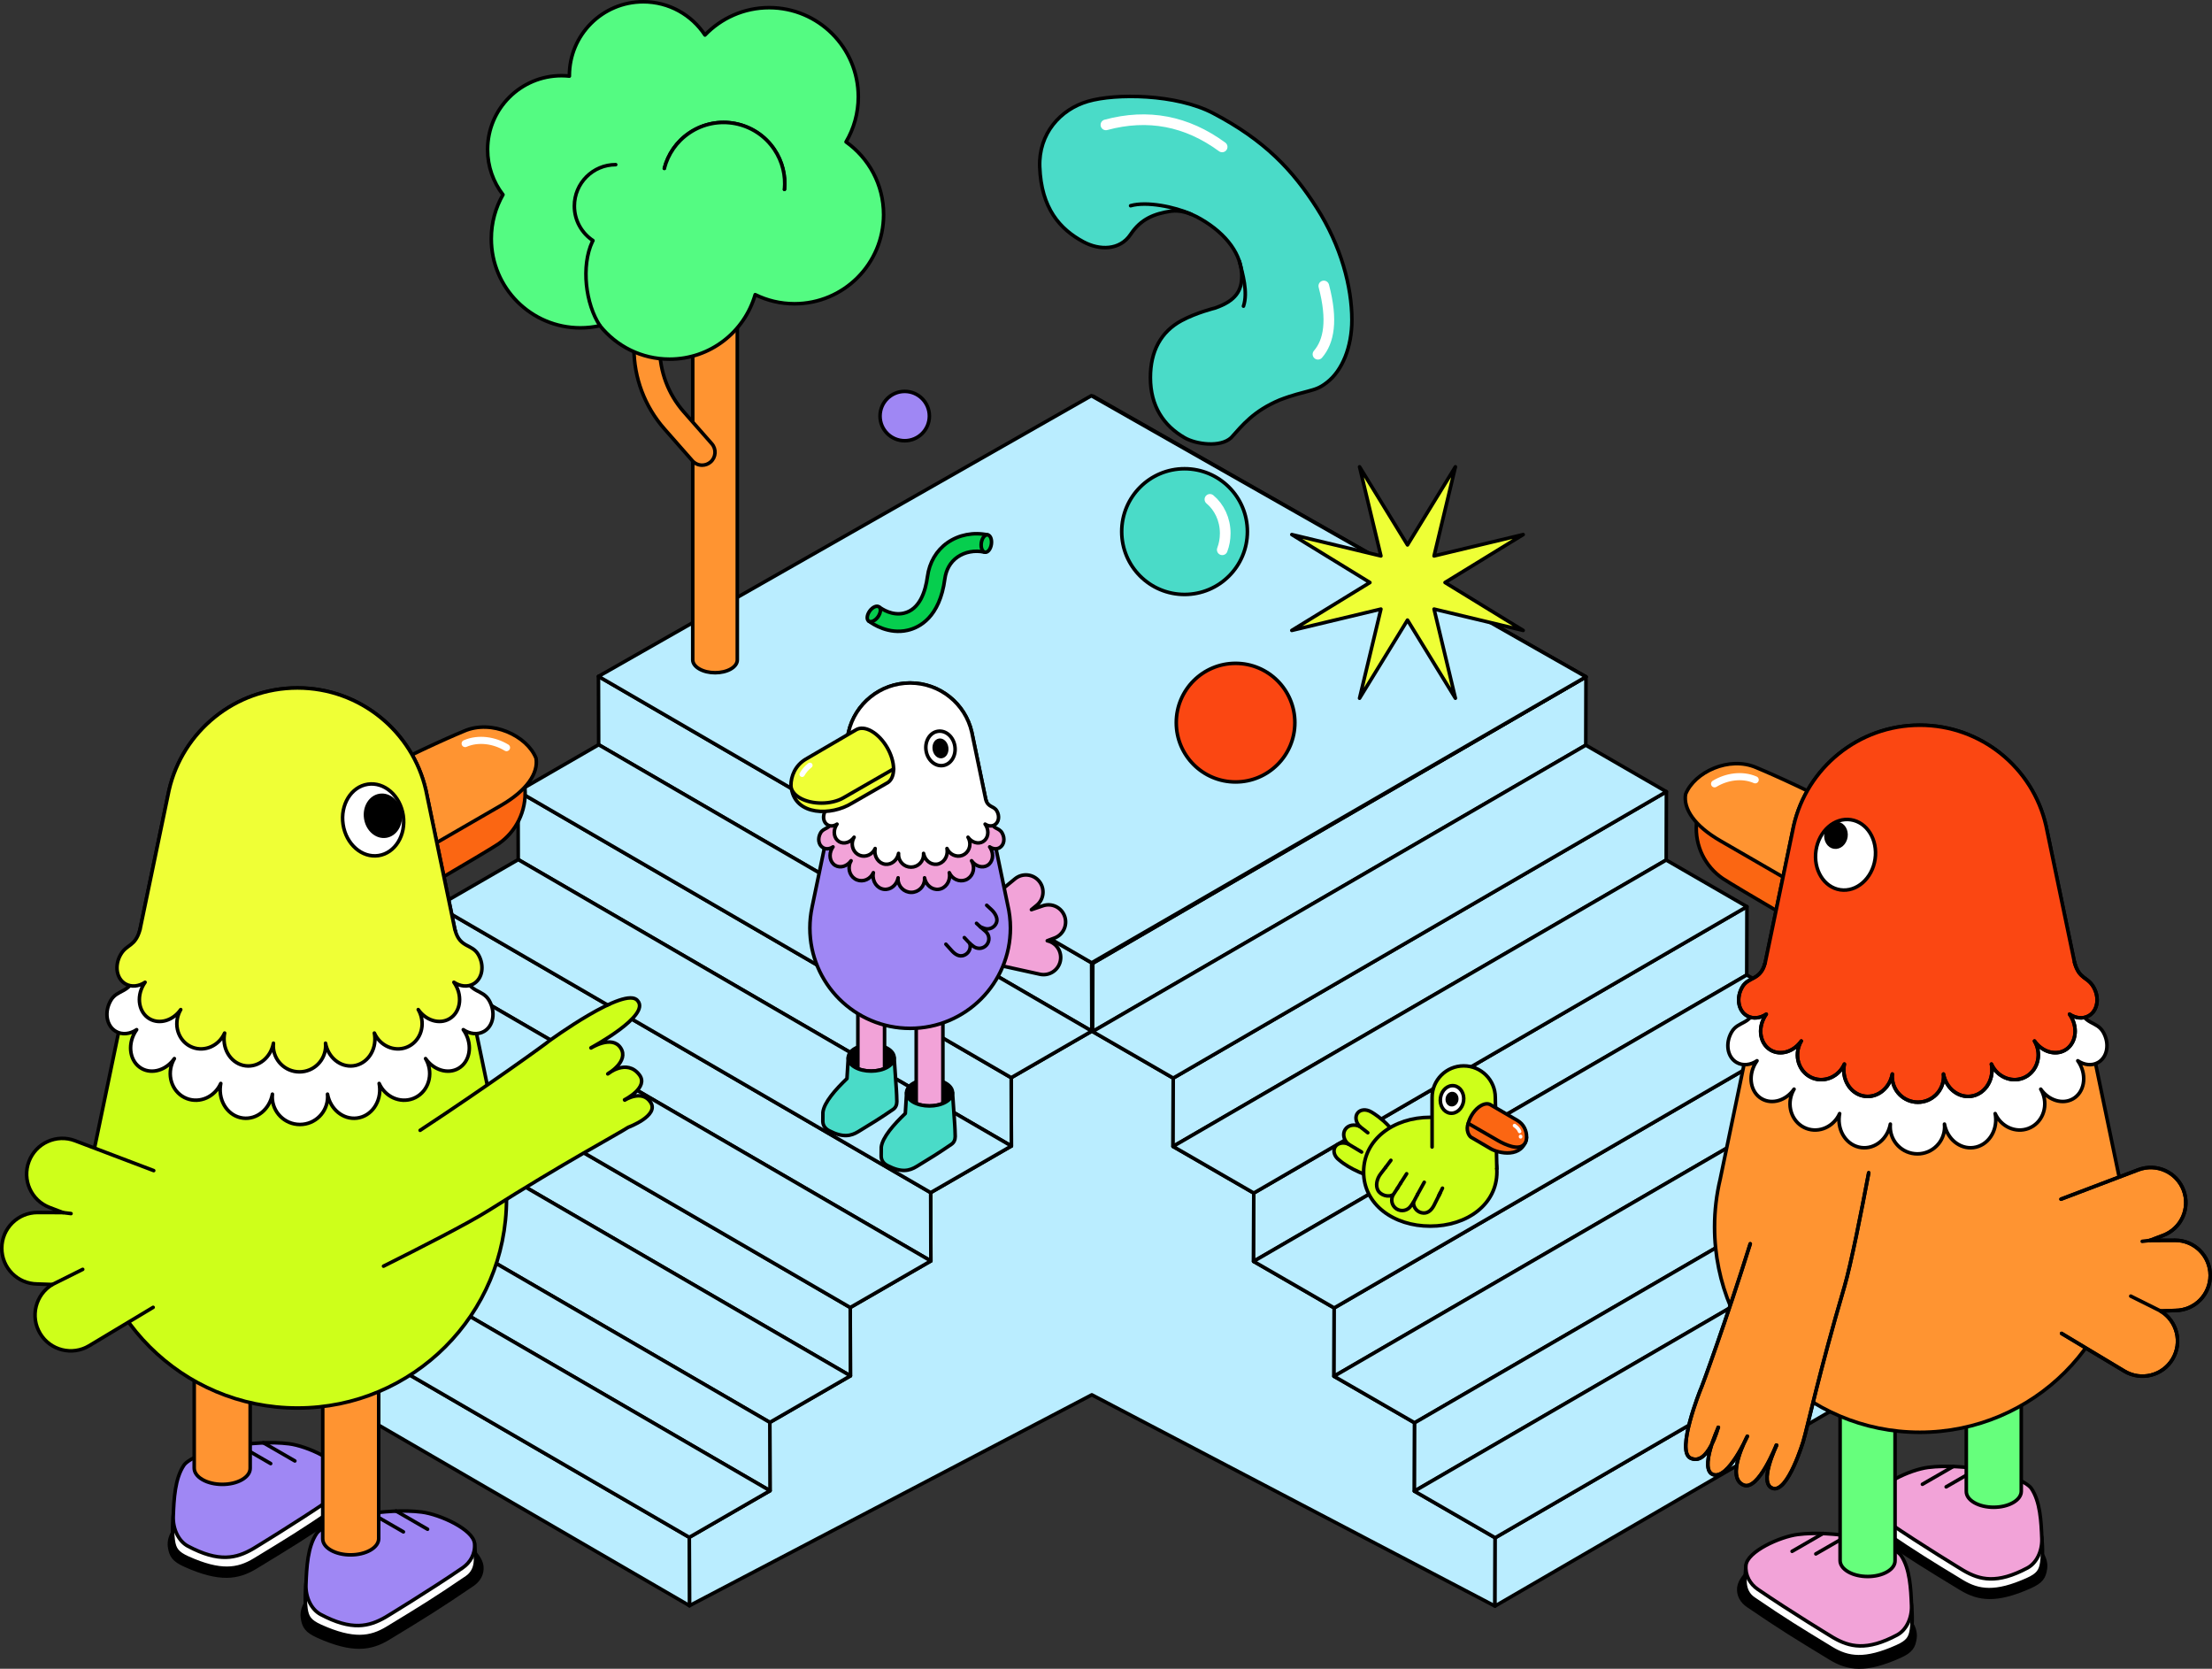 <svg id="uuid-cff35571-37c1-495a-b7cc-c0274e3a97a8" xmlns="http://www.w3.org/2000/svg" viewBox="0 0 1244.026 938.377">
  <rect x="0" y="0" width="1244.026" height="938.377" fill="#333333" stroke="none"/>
  <defs>
    <style>
      .uuid-9bdc1a6d-b00b-4183-bea8-6550a6d30cc0 {
        fill: #54fb82;
      }

      .uuid-9bdc1a6d-b00b-4183-bea8-6550a6d30cc0, .uuid-f4a384f8-1f77-4739-8cea-9bb756c912ed, .uuid-e640682e-2543-4e72-9433-af616a43539e, .uuid-7e19d5f1-7930-4583-be37-8c837e1c81a4, .uuid-98f5ea88-41de-452e-929d-9f38e6145fc5, .uuid-de5f701d-d19a-4475-8b74-cd716ce85c28, .uuid-7b6d9360-f56c-4a90-98c0-1b2983fd6cb8, .uuid-5aa88536-70e0-4765-95b4-4720a95db1ee, .uuid-4eed3700-309e-435a-bcdc-6594934f94fa, .uuid-de959e57-eaa5-42f7-a56d-51b58a1ee879, .uuid-83b9d8c3-289d-4238-8925-699926f24644, .uuid-654501ff-a8df-492c-9eed-032cd1ce7532, .uuid-de7b4044-424a-472b-af0b-cb6f24db80ab, .uuid-997f08fb-e83b-49c6-a51a-15be15229a24, .uuid-c10e42d5-9ea8-4eca-ad60-09eea132b852, .uuid-fe45b182-c967-4733-a69e-c019ddb250bb, .uuid-9ff8713c-4802-4876-92d2-6baf725bc451, .uuid-a9b037d8-e205-492a-82e8-bda508e85c3a, .uuid-1d24cead-bc2d-40b0-bba1-19ea972ac5ba, .uuid-2d0512ee-9600-4560-92a0-79c08fda84bc {
        stroke-linecap: round;
        stroke-linejoin: round;
      }

      .uuid-9bdc1a6d-b00b-4183-bea8-6550a6d30cc0, .uuid-f4a384f8-1f77-4739-8cea-9bb756c912ed, .uuid-e640682e-2543-4e72-9433-af616a43539e, .uuid-7e19d5f1-7930-4583-be37-8c837e1c81a4, .uuid-98f5ea88-41de-452e-929d-9f38e6145fc5, .uuid-7b6d9360-f56c-4a90-98c0-1b2983fd6cb8, .uuid-5aa88536-70e0-4765-95b4-4720a95db1ee, .uuid-4eed3700-309e-435a-bcdc-6594934f94fa, .uuid-de959e57-eaa5-42f7-a56d-51b58a1ee879, .uuid-83b9d8c3-289d-4238-8925-699926f24644, .uuid-654501ff-a8df-492c-9eed-032cd1ce7532, .uuid-de7b4044-424a-472b-af0b-cb6f24db80ab, .uuid-997f08fb-e83b-49c6-a51a-15be15229a24, .uuid-c10e42d5-9ea8-4eca-ad60-09eea132b852, .uuid-fe45b182-c967-4733-a69e-c019ddb250bb, .uuid-9ff8713c-4802-4876-92d2-6baf725bc451, .uuid-a9b037d8-e205-492a-82e8-bda508e85c3a {
        stroke-width: 2px;
      }

      .uuid-9bdc1a6d-b00b-4183-bea8-6550a6d30cc0, .uuid-f4a384f8-1f77-4739-8cea-9bb756c912ed, .uuid-e640682e-2543-4e72-9433-af616a43539e, .uuid-7e19d5f1-7930-4583-be37-8c837e1c81a4, .uuid-98f5ea88-41de-452e-929d-9f38e6145fc5, .uuid-7b6d9360-f56c-4a90-98c0-1b2983fd6cb8, .uuid-5aa88536-70e0-4765-95b4-4720a95db1ee, .uuid-4eed3700-309e-435a-bcdc-6594934f94fa, .uuid-de959e57-eaa5-42f7-a56d-51b58a1ee879, .uuid-83b9d8c3-289d-4238-8925-699926f24644, .uuid-654501ff-a8df-492c-9eed-032cd1ce7532, .uuid-997f08fb-e83b-49c6-a51a-15be15229a24, .uuid-c10e42d5-9ea8-4eca-ad60-09eea132b852, .uuid-fe45b182-c967-4733-a69e-c019ddb250bb, .uuid-9ff8713c-4802-4876-92d2-6baf725bc451, .uuid-a9b037d8-e205-492a-82e8-bda508e85c3a {
        stroke: #000;
      }

      .uuid-f4a384f8-1f77-4739-8cea-9bb756c912ed, .uuid-ab18b142-b30e-42f4-9f73-f6ec13b420ab {
        fill: #efff36;
      }

      .uuid-df502a7a-120d-4beb-a56a-d2eb3ea4e05c, .uuid-7b6d9360-f56c-4a90-98c0-1b2983fd6cb8 {
        fill: #fff;
      }

      .uuid-7e19d5f1-7930-4583-be37-8c837e1c81a4 {
        fill: #4adbc8;
      }

      .uuid-98f5ea88-41de-452e-929d-9f38e6145fc5 {
        fill: #fb4712;
      }

      .uuid-de5f701d-d19a-4475-8b74-cd716ce85c28 {
        stroke-width: 6px;
      }

      .uuid-de5f701d-d19a-4475-8b74-cd716ce85c28, .uuid-de7b4044-424a-472b-af0b-cb6f24db80ab, .uuid-fe45b182-c967-4733-a69e-c019ddb250bb, .uuid-1d24cead-bc2d-40b0-bba1-19ea972ac5ba, .uuid-2d0512ee-9600-4560-92a0-79c08fda84bc {
        fill: none;
      }

      .uuid-de5f701d-d19a-4475-8b74-cd716ce85c28, .uuid-de7b4044-424a-472b-af0b-cb6f24db80ab, .uuid-1d24cead-bc2d-40b0-bba1-19ea972ac5ba, .uuid-2d0512ee-9600-4560-92a0-79c08fda84bc {
        stroke: #fff;
      }

      .uuid-53df6d83-d8f5-4864-b84d-23087fc9a982, .uuid-4eed3700-309e-435a-bcdc-6594934f94fa {
        fill: #ceff1a;
      }

      .uuid-5aa88536-70e0-4765-95b4-4720a95db1ee, .uuid-f7eedab5-6480-44c9-a330-6124c24cf4ae {
        fill: #f2a3d8;
      }

      .uuid-2267926c-f68f-4c56-963a-ca1ee30099dd, .uuid-654501ff-a8df-492c-9eed-032cd1ce7532 {
        fill: #9f87f4;
      }

      .uuid-de959e57-eaa5-42f7-a56d-51b58a1ee879 {
        fill: #06ce4e;
      }

      .uuid-83b9d8c3-289d-4238-8925-699926f24644 {
        fill: #ff9431;
      }

      .uuid-997f08fb-e83b-49c6-a51a-15be15229a24 {
        fill: #fb6612;
      }

      .uuid-c10e42d5-9ea8-4eca-ad60-09eea132b852 {
        fill: #baedff;
      }

      .uuid-9ff8713c-4802-4876-92d2-6baf725bc451 {
        fill: #eeff36;
      }

      .uuid-a9b037d8-e205-492a-82e8-bda508e85c3a {
        fill: #66ff7c;
      }

      .uuid-1d24cead-bc2d-40b0-bba1-19ea972ac5ba {
        stroke-width: 3px;
      }

      .uuid-2d0512ee-9600-4560-92a0-79c08fda84bc {
        stroke-width: 4px;
      }
    </style>
  </defs>
  <g id="uuid-535020aa-4c99-42dc-9195-c2e0ecd7b79a">
    <g>
      <g>
        <g>
          <polygon class="uuid-c10e42d5-9ea8-4eca-ad60-09eea132b852" points="614.596 541.627 614.487 580.049 659.826 606.225 659.718 644.647 705.119 670.86 705.01 709.282 750.349 735.459 750.24 773.881 795.579 800.057 795.47 838.479 840.872 864.691 840.776 903.113 614.036 784.322 387.76 902.876 337.39 383.795 614.596 541.627"></polygon>
          <polygon class="uuid-c10e42d5-9ea8-4eca-ad60-09eea132b852" points="614.596 541.627 891.946 380.578 891.838 419 614.487 580.049 614.596 541.627"></polygon>
          <polygon class="uuid-c10e42d5-9ea8-4eca-ad60-09eea132b852" points="337.39 383.795 614.739 222.745 891.946 380.578 614.596 541.627 337.39 383.795"></polygon>
          <polygon class="uuid-c10e42d5-9ea8-4eca-ad60-09eea132b852" points="659.826 606.225 937.176 445.176 937.067 483.598 659.718 644.647 659.826 606.225"></polygon>
          <polygon class="uuid-c10e42d5-9ea8-4eca-ad60-09eea132b852" points="614.487 580.049 891.838 419 937.176 445.176 659.826 606.225 614.487 580.049"></polygon>
          <polygon class="uuid-c10e42d5-9ea8-4eca-ad60-09eea132b852" points="705.119 670.86 982.469 509.811 982.36 548.233 705.01 709.282 705.119 670.86"></polygon>
          <polygon class="uuid-c10e42d5-9ea8-4eca-ad60-09eea132b852" points="659.718 644.647 937.067 483.598 982.469 509.811 705.119 670.86 659.718 644.647"></polygon>
          <polygon class="uuid-c10e42d5-9ea8-4eca-ad60-09eea132b852" points="750.349 735.459 1027.699 574.41 1027.59 612.831 750.24 773.881 750.349 735.459"></polygon>
          <polygon class="uuid-c10e42d5-9ea8-4eca-ad60-09eea132b852" points="705.01 709.282 982.36 548.233 1027.699 574.41 750.349 735.459 705.01 709.282"></polygon>
          <polygon class="uuid-c10e42d5-9ea8-4eca-ad60-09eea132b852" points="750.24 773.881 1027.59 612.831 1072.928 639.008 795.579 800.057 750.24 773.881"></polygon>
          <polygon class="uuid-c10e42d5-9ea8-4eca-ad60-09eea132b852" points="795.579 800.057 1072.928 639.008 1072.819 677.429 795.47 838.479 795.579 800.057"></polygon>
          <polygon class="uuid-c10e42d5-9ea8-4eca-ad60-09eea132b852" points="840.872 864.691 1118.221 703.643 1118.112 742.064 840.763 903.114 840.872 864.691"></polygon>
          <polygon class="uuid-c10e42d5-9ea8-4eca-ad60-09eea132b852" points="795.47 838.479 1072.819 677.429 1118.221 703.643 840.872 864.691 795.47 838.479"></polygon>
        </g>
        <g>
          <polyline class="uuid-fe45b182-c967-4733-a69e-c019ddb250bb" points="891.946 380.578 613.927 541.39 614.036 579.811 568.697 605.988 568.806 644.41 523.404 670.623 523.513 709.045 478.174 735.222 478.283 773.643 432.944 799.82 433.053 838.241 387.651 864.454 387.747 902.876"></polyline>
          <polygon class="uuid-c10e42d5-9ea8-4eca-ad60-09eea132b852" points="613.927 541.39 336.577 380.34 336.686 418.763 614.036 579.811 613.927 541.39"></polygon>
          <polygon class="uuid-c10e42d5-9ea8-4eca-ad60-09eea132b852" points="891.946 380.578 613.784 222.508 336.577 380.34 613.927 541.39 891.946 380.578"></polygon>
          <polygon class="uuid-c10e42d5-9ea8-4eca-ad60-09eea132b852" points="568.697 605.988 291.347 444.938 291.456 483.361 568.806 644.41 568.697 605.988"></polygon>
          <polygon class="uuid-c10e42d5-9ea8-4eca-ad60-09eea132b852" points="614.036 579.811 336.686 418.763 291.347 444.938 568.697 605.988 614.036 579.811"></polygon>
          <polygon class="uuid-c10e42d5-9ea8-4eca-ad60-09eea132b852" points="523.404 670.623 246.054 509.573 246.163 547.996 523.513 709.045 523.404 670.623"></polygon>
          <polygon class="uuid-c10e42d5-9ea8-4eca-ad60-09eea132b852" points="568.806 644.41 291.456 483.361 246.054 509.573 523.404 670.623 568.806 644.41"></polygon>
          <polygon class="uuid-c10e42d5-9ea8-4eca-ad60-09eea132b852" points="478.174 735.222 200.824 574.172 200.934 612.594 478.283 773.643 478.174 735.222"></polygon>
          <polygon class="uuid-c10e42d5-9ea8-4eca-ad60-09eea132b852" points="523.513 709.045 246.163 547.996 200.824 574.172 478.174 735.222 523.513 709.045"></polygon>
          <polygon class="uuid-c10e42d5-9ea8-4eca-ad60-09eea132b852" points="478.283 773.643 200.934 612.594 155.595 638.77 432.944 799.82 478.283 773.643"></polygon>
          <polygon class="uuid-c10e42d5-9ea8-4eca-ad60-09eea132b852" points="432.944 799.82 155.595 638.77 155.704 677.192 433.053 838.241 432.944 799.82"></polygon>
          <polygon class="uuid-c10e42d5-9ea8-4eca-ad60-09eea132b852" points="387.651 864.454 110.302 703.405 110.411 741.827 387.76 902.876 387.651 864.454"></polygon>
          <polygon class="uuid-c10e42d5-9ea8-4eca-ad60-09eea132b852" points="433.053 838.241 155.704 677.192 110.302 703.405 387.651 864.454 433.053 838.241"></polygon>
        </g>
        <g>
          <path class="uuid-83b9d8c3-289d-4238-8925-699926f24644" d="m414.662,158.249v.05-.05Z"></path>
          <path class="uuid-83b9d8c3-289d-4238-8925-699926f24644" d="m414.662,371.03v-212.67c0,1.84-1.22,3.68-3.64,5.08-4.88,2.82-12.82,2.8-17.73-.03-2.45-1.41-3.68-3.26-3.7-5.1v212.78c.04,1.83,1.27,3.65,3.7,5.05,4.91,2.84,12.85,2.85,17.73.03,2.45-1.42,3.66-3.28,3.64-5.14Z"></path>
          <path class="uuid-83b9d8c3-289d-4238-8925-699926f24644" d="m414.676,158.365c.022-3.998-5.575-7.27-12.501-7.308-6.926-.037-12.557,3.174-12.579,7.172-.022,3.999,5.575,7.271,12.501,7.308,6.925.038,12.557-3.173,12.579-7.172Z"></path>
          <path class="uuid-83b9d8c3-289d-4238-8925-699926f24644" d="m394.872,261.57c1.7,0,3.41-.6,4.79-1.81,3.01-2.65,3.3-7.23.66-10.24l-15.76-17.93c-8.72-9.92-13.53-22.66-13.53-35.87v-95.88c0-4.01-3.25-7.26-7.26-7.26-4.01,0-7.26,3.25-7.26,7.26v95.88c0,16.74,6.09,32.88,17.14,45.45l15.76,17.93c1.44,1.64,3.45,2.47,5.46,2.47Z"></path>
          <path class="uuid-9bdc1a6d-b00b-4183-bea8-6550a6d30cc0" d="m475.812,79.799c4.38-7.44,6.9-16.11,6.9-25.37,0-27.68-22.44-50.12-50.12-50.12-14.19,0-27,5.91-36.12,15.39-7.43-11.26-20.2-18.7-34.7-18.7-22.95,0-41.56,18.61-41.56,41.56,0,.08.01.16.01.24-1.46-.15-2.94-.24-4.44-.24-22.95,0-41.56,18.61-41.56,41.56,0,9.55,3.23,18.33,8.64,25.35-4.17,7.31-6.56,15.76-6.56,24.77,0,27.68,22.44,50.12,50.12,50.12,3.78,0,7.45-.43,10.99-1.22,9.19,11.47,23.3,18.82,39.13,18.82,22.88,0,42.16-15.34,48.17-36.28,6.67,3.28,14.17,5.13,22.1,5.13,27.68,0,50.12-22.44,50.12-50.12.02-16.89-8.33-31.8-21.12-40.89Z"></path>
          <path class="uuid-fe45b182-c967-4733-a69e-c019ddb250bb" d="m337.422,183.139c-8.09-12.03-10.71-33.53-4.29-47.22"></path>
          <path class="uuid-fe45b182-c967-4733-a69e-c019ddb250bb" d="m333.482,135.279c-6.3-4.16-10.46-11.31-10.46-19.43,0-12.85,10.41-23.26,23.26-23.26"></path>
          <path class="uuid-9bdc1a6d-b00b-4183-bea8-6550a6d30cc0" d="m373.632,94.669c2.02-7.85,6.8-15.01,14.04-19.91,15.73-10.64,37.12-6.51,47.76,9.22,4.65,6.87,6.48,14.82,5.75,22.48"></path>
          <path class="uuid-9bdc1a6d-b00b-4183-bea8-6550a6d30cc0" d="m373.632,94.669c2.02-7.85,6.8-15.01,14.04-19.91,15.73-10.64,37.12-6.51,47.76,9.22,4.65,6.87,6.48,14.82,5.75,22.48"></path>
        </g>
        <g>
          <path class="uuid-e640682e-2543-4e72-9433-af616a43539e" d="m477.028,594.887c-.022-4.118,5.747-7.488,12.886-7.527,7.139-.038,12.944,3.268,12.966,7.387.022,4.118-5.746,7.488-12.885,7.527-7.139.038-12.945-3.268-12.967-7.387Z"></path>
          <path class="uuid-5aa88536-70e0-4765-95b4-4720a95db1ee" d="m482.462,600.925v-89.014h15.009v88.945c-4.482,1.878-10.541,1.892-15.009.069Z"></path>
          <path class="uuid-7e19d5f1-7930-4583-be37-8c837e1c81a4" d="m504.16,613.385l-1.275-18.559v.014c-.027,1.892-1.288,3.797-3.811,5.25-5.058,2.92-13.241,2.933-18.272.027-2.522-1.453-3.769-3.372-3.756-5.291l-.713,11.665c-6.429,6.141-12.885,13.419-13.529,18.971,0,0-.055,4.181-.041,5.099.055,2.193,1.138,4.03,3.632,5.305,7.772,4.002,12.186,2.961,16.339.439,8.128-4.948,11.583-7.045,19.505-12.446,1.494-1.014,2.138-2.55,2.152-4.386.014-1.631-.233-6.086-.233-6.086Z"></path>
          <path class="uuid-e640682e-2543-4e72-9433-af616a43539e" d="m509.837,614.481c-.022-4.118,5.746-7.488,12.885-7.527s12.945,3.268,12.967,7.387c.022,4.118-5.747,7.488-12.886,7.527-7.139.038-12.944-3.269-12.966-7.387Z"></path>
          <path class="uuid-5aa88536-70e0-4765-95b4-4720a95db1ee" d="m515.276,620.527v-89.014h15.009v88.959c-4.482,1.864-10.541,1.878-15.009.055Z"></path>
          <path class="uuid-7e19d5f1-7930-4583-be37-8c837e1c81a4" d="m536.975,632.987q-.014,0,0,0l-1.275-18.559v.014c-.027,1.892-1.288,3.797-3.811,5.25-5.058,2.92-13.241,2.933-18.272.027-2.522-1.453-3.769-3.372-3.756-5.291l-.713,11.665c-6.429,6.141-12.885,13.419-13.529,18.971,0,0-.055,4.181-.041,5.099.055,2.193,1.138,4.03,3.632,5.305,7.772,4.002,12.186,2.961,16.339.439,8.128-4.948,11.583-7.045,19.505-12.446,1.494-1.014,2.138-2.55,2.152-4.386.014-1.631-.233-6.086-.233-6.086Z"></path>
          <path class="uuid-5aa88536-70e0-4765-95b4-4720a95db1ee" d="m544.157,530.225l-6.95-8.485,33.637-27.579c4.112-3.372,10.184-2.769,13.556,1.343,3.372,4.112,2.769,10.184-1.343,13.556l-2.988,2.454,6.497-2.207c5.044-1.713,10.513.987,12.227,6.031,1.713,5.044-.987,10.513-6.031,12.227l-3.783,1.426c5.195,1.138,8.485,6.278,7.333,11.487-1.138,5.195-6.292,8.485-11.487,7.333l-31.362-6.908-2.289-.507-8.827-1.946,1.809-8.224Z"></path>
          <path class="uuid-654501ff-a8df-492c-9eed-032cd1ce7532" d="m456.692,510.158l20.273-97.293c.082-.411.26-1.261.26-1.261,3.619-15.777,17.764-27.551,34.638-27.551,16.887,0,31.019,11.774,34.638,27.551,0,0,.192.864.26,1.261l19.958,95.909c1.001,4.208,1.535,8.581,1.535,13.09,0,31.143-25.249,56.391-56.391,56.391-31.143,0-56.391-25.249-56.391-56.391,0-4.016.425-7.923,1.22-11.706Z"></path>
          <path class="uuid-7b6d9360-f56c-4a90-98c0-1b2983fd6cb8" d="m476.965,412.865c.082-.411.26-1.261.26-1.261,3.619-15.777,17.764-27.551,34.638-27.551,16.887,0,31.019,11.774,34.638,27.551,0,0,.192.864.26,1.261l8.471,40.751h-.055c.795,6.991-3.44,14.146-12.734,19.505-17.024,9.828-44.548,9.883-61.463.11-9.293-5.373-13.46-12.583-12.501-19.615h-.041s8.526-40.751,8.526-40.751Z"></path>
          <path class="uuid-7b6d9360-f56c-4a90-98c0-1b2983fd6cb8" d="m520.814,422.051c-.8-5.316,2.179-10.171,6.656-10.845,4.477-.673,8.755,3.09,9.555,8.404.801,5.316-2.181,10.171-6.658,10.845-4.477.674-8.755-3.088-9.554-8.404Z"></path>
          <path class="uuid-e640682e-2543-4e72-9433-af616a43539e" d="m525.476,421.348c-.378-2.515.857-4.787,2.758-5.073,1.901-.286,3.75,1.52,4.129,4.035.378,2.515-.855,4.787-2.757,5.073-1.903.286-3.75-1.52-4.13-4.035Z"></path>
          <path class="uuid-f7eedab5-6480-44c9-a330-6124c24cf4ae" d="m468.11,461.47c-1.412,5.017-4.797,3.728-6.607,6.854-1.809,3.125-1.179,6.867,1.384,8.348,1.7.987,3.824.726,5.593-.466-.164.233-.329.48-.48.726-2.083,3.605-1.288,7.95,1.782,9.718,2.865,1.659,6.689.452,8.868-2.645-.219.384-.425.781-.589,1.22-1.48,3.879.288,8.169,3.961,9.568,3.536,1.357,7.539-.466,9.156-4.085-.041.206-.082.425-.11.644-.535,4.331,2.207,8.224,6.1,8.704,3.742.452,7.196-2.399,7.936-6.456-.027.233-.041.466-.041.713h-.014c0,4.126,3.345,7.47,7.47,7.47,4.126,0,7.47-3.345,7.47-7.47,0-.233-.014-.48-.027-.713.74,4.057,4.194,6.922,7.936,6.456,3.893-.48,6.634-4.373,6.1-8.704-.027-.219-.069-.439-.11-.644,1.617,3.605,5.62,5.428,9.156,4.085,3.673-1.398,5.442-5.688,3.961-9.568-.165-.425-.37-.836-.589-1.22,2.179,3.111,6.017,4.304,8.869,2.645,3.057-1.768,3.852-6.113,1.782-9.718-.151-.26-.302-.493-.48-.726,1.768,1.193,3.893,1.453,5.592.466,2.563-1.48,3.194-5.222,1.384-8.348-1.809-3.125-5.195-1.85-6.607-6.854"></path>
          <path class="uuid-fe45b182-c967-4733-a69e-c019ddb250bb" d="m468.11,461.47c-1.412,5.017-4.797,3.728-6.607,6.854-1.809,3.125-1.179,6.867,1.384,8.348,1.7.987,3.824.726,5.593-.466-.164.233-.329.48-.48.726-2.083,3.605-1.288,7.95,1.782,9.718,2.865,1.659,6.689.452,8.868-2.645-.219.384-.425.781-.589,1.22-1.48,3.879.288,8.169,3.961,9.568,3.536,1.357,7.539-.466,9.156-4.085-.041.206-.082.425-.11.644-.535,4.331,2.207,8.224,6.1,8.704,3.742.452,7.196-2.399,7.936-6.456-.027.233-.041.466-.041.713h-.014c0,4.126,3.345,7.47,7.47,7.47,4.126,0,7.47-3.345,7.47-7.47,0-.233-.014-.48-.027-.713.74,4.057,4.194,6.922,7.936,6.456,3.893-.48,6.634-4.373,6.1-8.704-.027-.219-.069-.439-.11-.644,1.617,3.605,5.62,5.428,9.156,4.085,3.673-1.398,5.442-5.688,3.961-9.568-.165-.425-.37-.836-.589-1.22,2.179,3.111,6.017,4.304,8.869,2.645,3.057-1.768,3.852-6.113,1.782-9.718-.151-.26-.302-.493-.48-.726,1.768,1.193,3.893,1.453,5.592.466,2.563-1.48,3.194-5.222,1.384-8.348-1.809-3.125-5.195-1.85-6.607-6.854"></path>
          <path class="uuid-df502a7a-120d-4beb-a56a-d2eb3ea4e05c" d="m470.399,449.49c-1.33,4.743-4.537,3.523-6.25,6.483-1.7,2.961-1.124,6.483,1.302,7.882,1.604.932,3.619.685,5.291-.439-.164.219-.315.452-.452.685-1.96,3.399-1.206,7.511,1.672,9.184,2.7,1.563,6.319.439,8.389-2.508-.219.356-.398.74-.562,1.151-1.398,3.673.274,7.717,3.742,9.047,3.344,1.275,7.128-.439,8.649-3.852-.041.206-.069.397-.096.617-.493,4.098,2.083,7.772,5.771,8.224,3.536.425,6.799-2.275,7.498-6.1-.027.219-.027.439-.027.672h-.014c0,3.907,3.166,7.059,7.059,7.059,3.907,0,7.059-3.166,7.059-7.059,0-.219-.014-.452-.027-.672.699,3.838,3.961,6.538,7.498,6.1,3.687-.452,6.264-4.14,5.771-8.224-.027-.206-.055-.411-.096-.617,1.521,3.413,5.318,5.126,8.649,3.852,3.468-1.33,5.14-5.373,3.742-9.047-.151-.411-.343-.795-.562-1.151,2.07,2.933,5.675,4.071,8.389,2.508,2.892-1.672,3.646-5.784,1.672-9.184-.137-.247-.288-.466-.452-.685,1.672,1.124,3.687,1.371,5.291.439,2.426-1.398,3.016-4.935,1.302-7.882-1.7-2.961-4.921-1.741-6.25-6.483"></path>
          <path class="uuid-fe45b182-c967-4733-a69e-c019ddb250bb" d="m470.399,449.49c-1.33,4.743-4.537,3.523-6.25,6.483-1.7,2.961-1.124,6.483,1.302,7.882,1.604.932,3.619.685,5.291-.439-.164.219-.315.452-.452.685-1.96,3.399-1.206,7.511,1.672,9.184,2.7,1.563,6.319.439,8.389-2.508-.219.356-.398.74-.562,1.151-1.398,3.673.274,7.717,3.742,9.047,3.344,1.275,7.128-.439,8.649-3.852-.041.206-.069.397-.096.617-.493,4.098,2.083,7.772,5.771,8.224,3.536.425,6.799-2.275,7.498-6.1-.027.219-.027.439-.027.672h-.014c0,3.907,3.166,7.059,7.059,7.059,3.907,0,7.059-3.166,7.059-7.059,0-.219-.014-.452-.027-.672.699,3.838,3.961,6.538,7.498,6.1,3.687-.452,6.264-4.14,5.771-8.224-.027-.206-.055-.411-.096-.617,1.521,3.413,5.318,5.126,8.649,3.852,3.468-1.33,5.14-5.373,3.742-9.047-.151-.411-.343-.795-.562-1.151,2.07,2.933,5.675,4.071,8.389,2.508,2.892-1.672,3.646-5.784,1.672-9.184-.137-.247-.288-.466-.452-.685,1.672,1.124,3.687,1.371,5.291.439,2.426-1.398,3.016-4.935,1.302-7.882-1.7-2.961-4.921-1.741-6.25-6.483"></path>
          <path class="uuid-2267926c-f68f-4c56-963a-ca1ee30099dd" d="m554.917,509.046c.192.164,2.604,2.399,2.796,2.577,1.878,1.823,3.66,4.674,2.7,7.21-1.055,2.796-4.181,4.208-6.977,3.153l-2.029-.768,2.906,2.55c2.248,1.974,2.467,5.401.493,7.649-1.974,2.248-5.401,2.467-7.649.493l-1.755-1.439c.905,2.851-.685,5.894-3.536,6.799-2.412.768-4.564-.562-6.237-2.303-1.138-1.193-3.66-4.044-3.66-4.044"></path>
          <path class="uuid-fe45b182-c967-4733-a69e-c019ddb250bb" d="m554.917,509.046c.192.164,2.604,2.399,2.796,2.577,1.878,1.823,3.66,4.674,2.7,7.21-1.055,2.796-4.181,4.208-6.977,3.153l-2.029-.768,2.906,2.55c2.248,1.974,2.467,5.401.493,7.649-1.974,2.248-5.401,2.467-7.649.493l-1.755-1.439c.905,2.851-.685,5.894-3.536,6.799-2.412.768-4.564-.562-6.237-2.303-1.138-1.193-3.66-4.044-3.66-4.044"></path>
          <path class="uuid-fe45b182-c967-4733-a69e-c019ddb250bb" d="m542.334,527.222l3.043,3.235"></path>
          <path class="uuid-fe45b182-c967-4733-a69e-c019ddb250bb" d="m549.188,519.189l2.207,2.029"></path>
          <path class="uuid-f4a384f8-1f77-4739-8cea-9bb756c912ed" d="m477.966,418.194l24.577,14.187c0,3.673-1.22,6.305-3.221,7.662l-.027.014c-.206.137-.425.26-.644.37l-19.396,11.144c-11.98,7.429-31.663,6.936-34.09-7.923l12.926-14.063,19.875-11.391Z"></path>
          <path class="uuid-f4a384f8-1f77-4739-8cea-9bb756c912ed" d="m444.822,441.634c.014-5.085,2.344-11.254,8.43-14.804l28.113-16.407c2.234-1.398,5.387-1.247,8.882.768,6.785,3.92,12.295,13.406,12.295,21.205l-28.237,16.243c-6.771,3.907-17.723,3.934-24.453.041-3.345-1.933-5.017-4.469-5.031-7.018v-.027Z"></path>
          <path class="uuid-1d24cead-bc2d-40b0-bba1-19ea972ac5ba" d="m451.127,435.398c1.042-1.85,2.481-3.591,4.373-5.044"></path>
        </g>
      </g>
      <g>
        <path class="uuid-e640682e-2543-4e72-9433-af616a43539e" d="m218.502,921.149c19.705-11.975,28.078-17.069,47.246-30.141,3.519-2.397,5.642-6.012,5.2-10.27-.417-3.972-4.163-7.86-4.163-7.86l-91.652,24.309s-5.952,5.856-5.033,12.381c.716,5.069,2.23,7.562,8.815,10.508,19.335,8.648,29.533,7.192,39.588,1.074Z"></path>
        <path class="uuid-e640682e-2543-4e72-9433-af616a43539e" d="m143.775,881.237c19.705-11.975,28.078-17.069,47.246-30.141,3.519-2.397,5.642-6.012,5.2-10.27-.417-3.972-4.163-7.86-4.163-7.86l-91.652,24.309s-5.952,5.856-5.033,12.381c.716,5.069,2.23,7.562,8.815,10.508,19.335,8.648,29.533,7.18,39.588,1.073Z"></path>
        <path class="uuid-997f08fb-e83b-49c6-a51a-15be15229a24" d="m263.254,415.14c17.104-1.217,30.714,11.057,31.99,28.161.966,12.965-5.2,24.559-14.981,31.274-5.582,3.829-63.598,37.823-69.849,40.791-5.129,2.434-10.95,3.639-17.092,3.245-17.605-1.121-30.272-15.733-32.396-33.242-3.125-25.704,84.543-68.954,102.328-70.23Z"></path>
        <path class="uuid-83b9d8c3-289d-4238-8925-699926f24644" d="m203.568,498.109l77.983-45.075c14.886-8.588,21.255-18.309,19.931-26.635-5.069-12.739-24.989-22.042-40.518-15.291,0,0-105.25,43.381-101.898,71.101.859,7.109,3.34,13.765,7.097,19.382,10.186,5.105,22.675,3.9,37.405-3.483Z"></path>
        <path class="uuid-7b6d9360-f56c-4a90-98c0-1b2983fd6cb8" d="m217.834,915.529c18.643-11.331,26.563-16.138,44.693-28.507,3.328-2.266,4.807-5.666,4.926-9.709.06-1.968-.561-9.399-.561-9.399,0,0-1.431-1.205-2.374-3.423-3.137-7.467-92.38,25.478-92.38,25.478,0,0-.954,8.445-.084,14.611.68,4.795,2.111,7.157,8.337,9.936,18.285,8.182,27.923,6.787,37.441,1.014Z"></path>
        <path class="uuid-654501ff-a8df-492c-9eed-032cd1ce7532" d="m216.891,909.303s24.464-14.802,43.25-27.672c4.342-2.97,7.264-7.932,6.751-13.717-.704-7.848-19.418-16.377-29.724-17.677-10.306-1.3-21.959-.262-32.038,1.193-11.343,1.634-24.452,7.002-27.064,10.866-5.069,7.479-5.63,19.001-6,28.734-.262,7.169,3.03,13.991,8.242,16.77,17.522,9.327,27.243,6.894,36.582,1.503Z"></path>
        <path class="uuid-fe45b182-c967-4733-a69e-c019ddb250bb" d="m222.7,849.641l17.772,10.259"></path>
        <path class="uuid-fe45b182-c967-4733-a69e-c019ddb250bb" d="m208.769,850.93l18.106,10.449"></path>
        <path class="uuid-7b6d9360-f56c-4a90-98c0-1b2983fd6cb8" d="m143.202,877.134c18.643-11.331,26.563-16.138,44.693-28.507,3.328-2.266,4.807-5.666,4.926-9.709.06-1.968-.561-9.399-.561-9.399,0,0-1.443-1.205-2.374-3.423-3.137-7.467-92.38,25.478-92.38,25.478,0,0-.954,8.445-.083,14.611.68,4.795,2.111,7.157,8.337,9.936,18.273,8.171,27.923,6.787,37.441,1.014Z"></path>
        <path class="uuid-654501ff-a8df-492c-9eed-032cd1ce7532" d="m142.26,870.908s24.464-14.802,43.25-27.672c4.342-2.97,7.264-7.932,6.751-13.717-.704-7.848-19.418-16.377-29.724-17.677-10.306-1.3-21.959-.262-32.038,1.193-11.343,1.634-24.452,7.002-27.064,10.866-5.069,7.479-5.63,19.001-6,28.734-.262,7.169,3.03,13.991,8.242,16.77,17.51,9.327,27.243,6.894,36.582,1.503Z"></path>
        <path class="uuid-fe45b182-c967-4733-a69e-c019ddb250bb" d="m148.069,811.246l17.772,10.258"></path>
        <path class="uuid-fe45b182-c967-4733-a69e-c019ddb250bb" d="m134.137,812.534l18.094,10.449"></path>
        <path class="uuid-83b9d8c3-289d-4238-8925-699926f24644" d="m181.502,865.242v-193.157h31.477v193.145c-.024,2.314-1.574,4.628-4.64,6.405-6.167,3.566-16.138,3.578-22.269.036-3.077-1.753-4.592-4.091-4.568-6.429Z"></path>
        <path class="uuid-83b9d8c3-289d-4238-8925-699926f24644" d="m140.697,825.596v-193.157h-31.477v193.145c.024,2.314,1.574,4.628,4.64,6.405,6.167,3.566,16.138,3.578,22.269.036,3.065-1.765,4.592-4.091,4.568-6.429Z"></path>
        <path class="uuid-4eed3700-309e-435a-bcdc-6594934f94fa" d="m52.265,649.769l42.26-202.854c.167-.847.549-2.624.549-2.624,7.562-32.909,37.024-57.444,72.222-57.444,35.199,0,64.66,24.547,72.222,57.444,0,0,.394,1.801.549,2.636l41.604,199.956c2.087,8.755,3.197,17.903,3.197,27.291,0,64.934-52.637,117.571-117.571,117.571-64.934,0-117.571-52.637-117.571-117.571,0-8.373.883-16.532,2.541-24.404Z"></path>
        <path class="uuid-f4a384f8-1f77-4739-8cea-9bb756c912ed" d="m94.525,446.915c.167-.847.549-2.624.549-2.624,7.562-32.909,37.024-57.444,72.222-57.444,35.199,0,64.66,24.547,72.222,57.444,0,0,.394,1.801.549,2.636l17.677,84.949h-.119c1.67,14.576-7.18,29.497-26.539,40.673-35.497,20.492-92.869,20.599-128.139.227-19.382-11.188-28.054-26.229-26.05-40.912h-.072l17.701-84.949Z"></path>
        <path class="uuid-7b6d9360-f56c-4a90-98c0-1b2983fd6cb8" d="m212.881,481.108c9.342-1.406,15.562-11.529,13.893-22.61-1.669-11.081-10.594-18.923-19.936-17.517-9.341,1.406-15.561,11.529-13.893,22.61,1.669,11.081,10.594,18.923,19.936,17.517Z"></path>
        <path class="uuid-e640682e-2543-4e72-9433-af616a43539e" d="m217.055,470.135c5.316-.8,8.855-6.561,7.906-12.868-.949-6.305-6.028-10.768-11.343-9.968-5.316.8-8.856,6.561-7.907,12.866.949,6.306,6.029,10.769,11.344,9.969Z"></path>
        <path class="uuid-df502a7a-120d-4beb-a56a-d2eb3ea4e05c" d="m76.073,548.265c-2.934,10.449-10.007,7.789-13.776,14.301-3.757,6.512-2.469,14.301,2.887,17.402,3.543,2.052,7.98,1.515,11.677-.978-.346.489-.68.99-.99,1.527-4.33,7.502-2.672,16.568,3.698,20.253,5.964,3.447,13.943.954,18.5-5.523-.477.799-.883,1.646-1.229,2.541-3.089,8.099.596,17.021,8.242,19.943,7.371,2.815,15.721-.978,19.085-8.504-.083.441-.167.895-.215,1.348-1.097,9.029,4.592,17.152,12.715,18.142,7.801.954,14.993-5.01,16.544-13.466-.048.489-.072.978-.072,1.479h-.024c0,8.612,6.978,15.578,15.578,15.578,8.612,0,15.578-6.978,15.578-15.578,0-.501-.024-.99-.072-1.479,1.551,8.457,8.743,14.421,16.544,13.466,8.123-.99,13.824-9.113,12.715-18.142-.06-.453-.131-.907-.215-1.348,3.364,7.526,11.713,11.319,19.084,8.504,7.646-2.922,11.343-11.856,8.242-19.943-.346-.895-.763-1.741-1.229-2.541,4.556,6.477,12.536,8.97,18.5,5.523,6.381-3.686,8.039-12.751,3.698-20.253-.31-.537-.644-1.038-.99-1.527,3.686,2.481,8.123,3.018,11.677.978,5.356-3.089,6.644-10.878,2.887-17.402-3.757-6.513-10.842-3.853-13.776-14.301"></path>
        <path class="uuid-fe45b182-c967-4733-a69e-c019ddb250bb" d="m76.073,548.265c-2.934,10.449-10.007,7.789-13.776,14.301-3.757,6.512-2.469,14.301,2.887,17.402,3.543,2.052,7.98,1.515,11.677-.978-.346.489-.68.99-.99,1.527-4.33,7.502-2.672,16.568,3.698,20.253,5.964,3.447,13.943.954,18.5-5.523-.477.799-.883,1.646-1.229,2.541-3.089,8.099.596,17.021,8.242,19.943,7.371,2.815,15.721-.978,19.085-8.504-.083.441-.167.895-.215,1.348-1.097,9.029,4.592,17.152,12.715,18.142,7.801.954,14.993-5.01,16.544-13.466-.048.489-.072.978-.072,1.479h-.024c0,8.612,6.978,15.578,15.578,15.578,8.612,0,15.578-6.978,15.578-15.578,0-.501-.024-.99-.072-1.479,1.551,8.457,8.743,14.421,16.544,13.466,8.123-.99,13.824-9.113,12.715-18.142-.06-.453-.131-.907-.215-1.348,3.364,7.526,11.713,11.319,19.084,8.504,7.646-2.922,11.343-11.856,8.242-19.943-.346-.895-.763-1.741-1.229-2.541,4.556,6.477,12.536,8.97,18.5,5.523,6.381-3.686,8.039-12.751,3.698-20.253-.31-.537-.644-1.038-.99-1.527,3.686,2.481,8.123,3.018,11.677.978,5.356-3.089,6.644-10.878,2.887-17.402-3.757-6.513-10.842-3.853-13.776-14.301"></path>
        <path class="uuid-ab18b142-b30e-42f4-9f73-f6ec13b420ab" d="m78.745,522.679c-2.767,9.876-7.359,7.956-10.914,14.122-3.554,6.155-2.338,13.526,2.731,16.448,3.352,1.932,7.55,1.431,11.033-.918-.334.465-.644.93-.93,1.443-4.091,7.097-2.529,15.661,3.495,19.144,5.642,3.256,13.18.907,17.486-5.224-.441.751-.835,1.551-1.157,2.397-2.922,7.646.561,16.09,7.789,18.846,6.966,2.66,14.862-.93,18.047-8.039-.083.418-.155.847-.203,1.276-1.038,8.528,4.342,16.21,12.023,17.152,7.371.895,14.17-4.735,15.637-12.727-.048.465-.072.918-.072,1.396h-.024c0,8.135,6.596,14.731,14.731,14.731,8.135,0,14.731-6.596,14.731-14.731,0-.465-.024-.93-.072-1.396,1.455,7.992,8.266,13.621,15.637,12.727,7.681-.942,13.061-8.612,12.023-17.152-.048-.429-.119-.859-.203-1.276,3.173,7.109,11.069,10.699,18.047,8.039,7.228-2.767,10.711-11.2,7.789-18.846-.322-.847-.716-1.646-1.157-2.397,4.306,6.119,11.844,8.481,17.486,5.224,6.023-3.483,7.598-12.047,3.495-19.144-.286-.501-.608-.978-.93-1.443,3.483,2.35,7.681,2.851,11.033.918,5.057-2.922,6.286-10.282,2.731-16.448-3.554-6.155-10.246-3.638-13.013-13.514"></path>
        <path class="uuid-fe45b182-c967-4733-a69e-c019ddb250bb" d="m78.745,522.679c-2.767,9.876-7.359,7.956-10.914,14.122-3.554,6.155-2.338,13.526,2.731,16.448,3.352,1.932,7.55,1.431,11.033-.918-.334.465-.644.93-.93,1.443-4.091,7.097-2.529,15.661,3.495,19.144,5.642,3.256,13.18.907,17.486-5.224-.441.751-.835,1.551-1.157,2.397-2.922,7.646.561,16.09,7.789,18.846,6.966,2.66,14.862-.93,18.047-8.039-.083.418-.155.847-.203,1.276-1.038,8.528,4.342,16.21,12.023,17.152,7.371.895,14.17-4.735,15.637-12.727-.048.465-.072.918-.072,1.396h-.024c0,8.135,6.596,14.731,14.731,14.731,8.135,0,14.731-6.596,14.731-14.731,0-.465-.024-.93-.072-1.396,1.455,7.992,8.266,13.621,15.637,12.727,7.681-.942,13.061-8.612,12.023-17.152-.048-.429-.119-.859-.203-1.276,3.173,7.109,11.069,10.699,18.047,8.039,7.228-2.767,10.711-11.2,7.789-18.846-.322-.847-.716-1.646-1.157-2.397,4.306,6.119,11.844,8.481,17.486,5.224,6.023-3.483,7.598-12.047,3.495-19.144-.286-.501-.608-.978-.93-1.443,3.483,2.35,7.681,2.851,11.033.918,5.057-2.922,6.286-10.282,2.731-16.448-3.554-6.155-10.246-3.638-13.013-13.514"></path>
        <path class="uuid-53df6d83-d8f5-4864-b84d-23087fc9a982" d="m86.45,658.237l-44.264-16.806c-10.377-3.936-21.971,1.276-25.907,11.653-3.936,10.377,1.276,21.971,11.653,25.907l7.538,2.863-14.313-.048c-11.093-.036-20.122,8.922-20.158,20.027-.036,11.093,8.922,20.122,20.027,20.158l8.433.298c-9.518,5.713-12.596,18.047-6.882,27.565,5.713,9.518,18.047,12.596,27.565,6.882l35.986-21.601"></path>
        <path class="uuid-fe45b182-c967-4733-a69e-c019ddb250bb" d="m86.45,658.237l-44.264-16.806c-10.377-3.936-21.971,1.276-25.907,11.653-3.936,10.377,1.276,21.971,11.653,25.907l7.538,2.863-14.313-.048c-11.093-.036-20.122,8.922-20.158,20.027-.036,11.093,8.922,20.122,20.027,20.158l8.433.298c-9.518,5.713-12.596,18.047-6.882,27.565,5.713,9.518,18.047,12.596,27.565,6.882l35.986-21.601"></path>
        <path class="uuid-fe45b182-c967-4733-a69e-c019ddb250bb" d="m46.516,713.773l-17.069,8.516"></path>
        <path class="uuid-fe45b182-c967-4733-a69e-c019ddb250bb" d="m39.944,682.404l-4.473-.549"></path>
        <path class="uuid-2d0512ee-9600-4560-92a0-79c08fda84bc" d="m284.867,420.401c-6.691-4.055-15.649-5.594-23.271-2.29"></path>
        <path class="uuid-53df6d83-d8f5-4864-b84d-23087fc9a982" d="m215.699,711.972c19.788-9.888,47.663-24.094,59.066-31.298,43.321-27.362,71.996-42.558,78.568-46.792,0,0,17.48-6.453,12.602-13.991-4.878-7.538-14.582-1.276-14.582-1.276l-.119-.191s13.794-6.882,8.355-14.027c-7.085-9.327-17.778-.537-17.778-.537,0,0,12.149-7.025,7.27-14.564-4.878-7.538-16.693 0-16.693 0l-.06-.095s33.871-18.148,26.261-26.497c-6.262-6.87-49.758,22.633-49.758,22.633-.644.763-34.638,25.358-72.556,50.251"></path>
        <path class="uuid-fe45b182-c967-4733-a69e-c019ddb250bb" d="m215.699,711.972c19.788-9.888,47.663-24.094,59.066-31.298,43.321-27.362,71.996-42.558,78.568-46.792,0,0,17.48-6.453,12.602-13.991-4.878-7.538-14.582-1.276-14.582-1.276l-.119-.191s13.794-6.882,8.355-14.027c-7.085-9.327-17.778-.537-17.778-.537,0,0,12.149-7.025,7.27-14.564-4.878-7.538-16.693 0-16.693 0l-.06-.095s33.871-18.148,26.261-26.497c-6.652-8.826-49.758,22.633-49.758,22.633-.644.763-34.638,25.358-72.556,50.251"></path>
      </g>
      <path class="uuid-de959e57-eaa5-42f7-a56d-51b58a1ee879" d="m488.567,349.204l5.916-7.884c1.586,1.193,7.276,4.962,13.741,3.495,9.065-2.052,12.274-12.333,13.383-20.599,1.062-7.932,5.022-14.683,11.164-19.013,6.453-4.533,14.755-6.143,22.794-4.413l-2.075,9.638c-5.272-1.133-10.902-.084-15.041,2.839-3.924,2.767-6.369,7.002-7.073,12.25-2.887,21.673-14.373,27.41-20.969,28.901-10.604,2.409-19.394-3.387-21.84-5.212Z"></path>
      <path class="uuid-de959e57-eaa5-42f7-a56d-51b58a1ee879" d="m557.535,306.075c.411-2.697-.517-5.074-2.074-5.311-1.556-.237-3.152,1.756-3.563,4.451-.411,2.696.517,5.074,2.074,5.311s3.152-1.756,3.563-4.451Z"></path>
      <path class="uuid-de959e57-eaa5-42f7-a56d-51b58a1ee879" d="m493.747,346.908c1.601-2.208,1.867-4.746.592-5.67-1.274-.924-3.606.115-5.207,2.322-1.601,2.208-1.867,4.746-.592,5.67,1.274.926,3.606-.115,5.207-2.322Z"></path>
      <g>
        <path class="uuid-7e19d5f1-7930-4583-be37-8c837e1c81a4" d="m646.985,212.296c0-14.775,5.88-25.742,17.487-31.992,8.457-4.565,18.868-7.092,18.868-7.092,11.742-4.094,15.044-9.788,15.044-18.06,0-11.725-8.339-23.501-23.114-32.026-6.435-3.723-11.742-5.037-16.661-4.414-9.468,1.483-16.914,4.313-22.76,13.09-6.065,9.097-17.537,9.013-26.483,4.212-13.309-7.143-23.771-18.852-24.63-42.184-.691-18.683,11.624-32.346,27.157-36.861,15.533-4.515,49.597-4.229,70.419,6.722,29.027,15.263,44.593,31.84,58.222,53.168,13.629,21.345,19.761,44.374,19.761,63.057,0,15.213-5.374,28.471-14.084,35.176-4.161,3.251-6.671,3.824-10.698,4.936-2.527.708-8.592,2.072-15.785,4.869-14.775,6.25-20.89,14.084-27.325,21.227-6.065,5.627-19.761,3.74-26.197.017-11.759-6.756-19.222-17.757-19.222-33.845Z"></path>
        <path class="uuid-fe45b182-c967-4733-a69e-c019ddb250bb" d="m669.947,120.481c-9.266-4.195-25.102-7.396-34.098-4.801"></path>
        <path class="uuid-fe45b182-c967-4733-a69e-c019ddb250bb" d="m697.053,146.981c1.735,6.789,4.936,17.318,2.274,25.169"></path>
        <path class="uuid-de5f701d-d19a-4475-8b74-cd716ce85c28" d="m621.967,70.211c23.602-6.368,45.402-2.241,65.365,12.399"></path>
        <path class="uuid-de5f701d-d19a-4475-8b74-cd716ce85c28" d="m744.511,160.796c5.105,19.374,2.898,31.251-3.285,38.394"></path>
        <path class="uuid-7e19d5f1-7930-4583-be37-8c837e1c81a4" d="m666.19,334.267c19.52,0,35.345-15.824,35.345-35.345,0-19.52-15.824-35.344-35.345-35.344-19.52,0-35.345,15.824-35.345,35.344,0,19.52,15.824,35.345,35.345,35.345Z"></path>
        <path class="uuid-de5f701d-d19a-4475-8b74-cd716ce85c28" d="m680.459,280.795c5.223,4.33,8.609,11.27,8.609,19.104,0,3.285-.59,6.402-1.668,9.249"></path>
      </g>
      <path class="uuid-654501ff-a8df-492c-9eed-032cd1ce7532" d="m508.808,247.83c7.661,0,13.872-6.211,13.872-13.872s-6.211-13.872-13.872-13.872c-7.661,0-13.872,6.211-13.872,13.872s6.211,13.872,13.872,13.872Z"></path>
      <path class="uuid-98f5ea88-41de-452e-929d-9f38e6145fc5" d="m694.882,439.703c18.418,0,33.35-14.931,33.35-33.35s-14.931-33.35-33.35-33.35c-18.419,0-33.35,14.931-33.35,33.35s14.931,33.35,33.35,33.35Z"></path>
      <path class="uuid-9ff8713c-4802-4876-92d2-6baf725bc451" d="m791.571,306.419l26.938-43.932-11.994,50.121,50.121-12.013-43.952,26.957,43.952,26.938-50.121-11.994,11.994,50.121-26.938-43.932-26.957,43.932,12.013-50.121-50.121,11.994,43.932-26.938-43.932-26.957,50.121,12.013-12.013-50.121,26.957,43.932Z"></path>
      <g>
        <path class="uuid-4eed3700-309e-435a-bcdc-6594934f94fa" d="m753.111,652.28c-2.52-1.87-3.58-4.86-2.37-7.13,1.24-2.33,4.45-3.09,7.48-1.9-2.53-2.23-3.3-5.69-1.66-8.17s5.12-3.12,8.17-1.66c-2.27-2.32-2.83-5.57-1.17-7.63,1.61-2,4.78-2.19,7.49-.61,0,0,2.99,1.55,7.19,5.25,4.2,3.7,11.14,12.61,11.14,12.61l-11.07,21.19c-9.89-3.18-19.14-6.71-25.2-11.95Z"></path>
        <path class="uuid-fe45b182-c967-4733-a69e-c019ddb250bb" d="m765.761,647.789l-7.55-4.54"></path>
        <path class="uuid-fe45b182-c967-4733-a69e-c019ddb250bb" d="m769.251,636.949l-4.53-3.53"></path>
        <path class="uuid-4eed3700-309e-435a-bcdc-6594934f94fa" d="m766.901,659c0,18.23,16.78,30.47,37.48,30.47s37.48-12.24,37.48-30.47c0-18.23-16.78-30.73-37.48-30.73s-37.48,12.49-37.48,30.73Z"></path>
        <path class="uuid-53df6d83-d8f5-4864-b84d-23087fc9a982" d="m805.401,644.96v-27.83c0-9.82,7.96-17.78,17.78-17.78,9.82,0,17.78,7.96,17.78,17.78l.85,40.05"></path>
        <path class="uuid-fe45b182-c967-4733-a69e-c019ddb250bb" d="m805.401,644.96v-27.83c0-9.82,7.96-17.78,17.78-17.78,9.82,0,17.78,7.96,17.78,17.78l.85,40.05"></path>
        <path class="uuid-7b6d9360-f56c-4a90-98c0-1b2983fd6cb8" d="m823.106,619.209c.64-4.249-1.746-8.13-5.329-8.67-3.582-.539-7.006,2.468-7.645,6.717-.64,4.249,1.746,8.131,5.328,8.67,3.583.54,7.006-2.467,7.646-6.717Z"></path>
        <path class="uuid-e640682e-2543-4e72-9433-af616a43539e" d="m819.234,618.442c.258-1.715-.706-3.282-2.153-3.5-1.448-.217-2.83.996-3.088,2.711-.259,1.715.705,3.282,2.153,3.5,1.447.218,2.83-.996,3.088-2.711Z"></path>
        <path class="uuid-53df6d83-d8f5-4864-b84d-23087fc9a982" d="m779.251,656.44c-.15.23-2.07,2.71-2.7,3.51-2.37,3.04-2.94,6.79-1.63,9.31,1.5,2.88,6.13,4.29,8.75,2.37l2.28-3.51-2.28,3.51c-1.77,2.72-1,6.36,1.72,8.13,2.72,1.77,6.36,1,8.13-1.72l1.41-2.02c-.11,3.24,2.43,5.96,5.67,6.07,2.74.09,4.6-1.92,5.84-4.23.85-1.58,3.5-7.06,3.5-7.06"></path>
        <path class="uuid-fe45b182-c967-4733-a69e-c019ddb250bb" d="m779.251,656.44c-.15.23-2.07,2.71-2.7,3.51-2.37,3.04-2.94,6.79-1.63,9.31,1.5,2.88,6.13,4.29,8.75,2.37l2.28-3.51-2.28,3.51c-1.77,2.72-1,6.36,1.72,8.13,2.72,1.77,6.36,1,8.13-1.72l1.41-2.02c-.11,3.24,2.43,5.96,5.67,6.07,2.74.09,4.6-1.92,5.84-4.23.85-1.58,3.5-7.06,3.5-7.06"></path>
        <path class="uuid-fe45b182-c967-4733-a69e-c019ddb250bb" d="m797.171,671.74l-2.24,4.27"></path>
        <path class="uuid-fe45b182-c967-4733-a69e-c019ddb250bb" d="m787.671,665.36l-1.71,2.76"></path>
        <path class="uuid-fe45b182-c967-4733-a69e-c019ddb250bb" d="m801.001,664.789l-3.83,6.95"></path>
        <path class="uuid-fe45b182-c967-4733-a69e-c019ddb250bb" d="m782.231,652.45l-2.98,3.99"></path>
        <path class="uuid-fe45b182-c967-4733-a69e-c019ddb250bb" d="m791.091,660.009l-3.42,5.35"></path>
        <path class="uuid-fe45b182-c967-4733-a69e-c019ddb250bb" d="m811.241,668.119l-2.17,4.45"></path>
        <path class="uuid-997f08fb-e83b-49c6-a51a-15be15229a24" d="m840.431,626.03l-14.71,5.66c-1.43,3.69.34,6.94,1.57,7.77l.01.01c.13.08.26.16.39.23l10.07,5.88c4.86,3.2,18.96,5.94,20.75-6.03l-18.08-13.52Z"></path>
        <path class="uuid-997f08fb-e83b-49c6-a51a-15be15229a24" d="m838.331,621.25c-1.38-.86-3.31-.77-5.46.47-3.31,1.91-6.13,5.98-7.15,9.97l14.02,8.09,2.59,1.5c4.17,2.4,11.59,5.81,14.81,2.27,1.32-1.45,1.4-2.85,1.4-4.41v-.01c0-3.13-1.44-6.92-5.18-9.11l-15.03-8.77Z"></path>
        <path class="uuid-de7b4044-424a-472b-af0b-cb6f24db80ab" d="m851.761,632.91c1.32.95,2.37,1.94,2.88,3.35"></path>
        <path class="uuid-de7b4044-424a-472b-af0b-cb6f24db80ab" d="m855.161,639l.02.25"></path>
      </g>
      <g>
        <path class="uuid-e640682e-2543-4e72-9433-af616a43539e" d="m1068.318,931.411c6.465-2.893,7.953-5.341,8.656-10.319.902-6.407-4.943-12.158-4.943-12.158l-90.001-23.871s-3.678,3.818-4.088,7.719c-.433,4.181,1.652,7.73,5.107,10.085,18.822,12.837,27.045,17.839,46.394,29.598,9.874,6.009,19.888,7.438,38.875-1.054Z"></path>
        <path class="uuid-e640682e-2543-4e72-9433-af616a43539e" d="m1141.698,892.219c6.465-2.893,7.953-5.341,8.656-10.319.902-6.407-4.943-12.158-4.943-12.158l-90.001-23.871s-3.678,3.818-4.088,7.719c-.433,4.181,1.652,7.73,5.107,10.085,18.822,12.837,27.045,17.839,46.394,29.598,9.874,5.997,19.888,7.438,38.875-1.054Z"></path>
        <path class="uuid-997f08fb-e83b-49c6-a51a-15be15229a24" d="m1085.981,504.539c-2.085,17.194-14.524,31.543-31.812,32.644-6.032.387-11.748-.796-16.784-3.187-6.138-2.915-63.108-36.297-68.59-40.057-9.604-6.594-15.66-17.979-14.711-30.711,1.253-16.796,14.618-28.849,31.414-27.654,17.464,1.253,103.553,43.724,100.484,68.965Z"></path>
        <path class="uuid-83b9d8c3-289d-4238-8925-699926f24644" d="m1080.839,520.468c3.69-5.517,6.126-12.052,6.969-19.033,3.291-27.22-100.062-69.82-100.062-69.82-15.25-6.629-34.81,2.507-39.788,15.016-1.3,8.176,4.955,17.721,19.572,26.155l76.578,44.263c14.465,7.25,26.729,8.433,36.731,3.42Z"></path>
        <path class="uuid-7b6d9360-f56c-4a90-98c0-1b2983fd6cb8" d="m1066.865,925.952c6.114-2.729,7.52-5.048,8.187-9.757.855-6.055-.082-14.348-.082-14.348,0,0-87.635-32.351-90.715-25.018-.925,2.179-2.331,3.362-2.331,3.362,0,0-.609,7.297-.55,9.23.117,3.971,1.57,7.309,4.837,9.534,17.803,12.146,25.581,16.866,43.888,27.993,9.347,5.669,18.811,7.039,36.766-.996Z"></path>
        <path class="uuid-5aa88536-70e0-4765-95b4-4720a95db1ee" d="m1066.947,919.357c5.118-2.729,8.351-9.429,8.094-16.468-.363-9.558-.914-20.872-5.892-28.216-2.565-3.795-15.437-9.066-26.576-10.67-9.897-1.429-21.341-2.448-31.461-1.171-10.12,1.277-28.497,9.651-29.188,17.358-.504,5.681,2.366,10.553,6.629,13.47,18.448,12.638,42.471,27.174,42.471,27.174,9.171,5.294,18.717,7.684,35.923-1.476Z"></path>
        <path class="uuid-fe45b182-c967-4733-a69e-c019ddb250bb" d="m1007.868,872.32l17.452-10.074"></path>
        <path class="uuid-fe45b182-c967-4733-a69e-c019ddb250bb" d="m1021.221,873.772l17.78-10.26"></path>
        <path class="uuid-7b6d9360-f56c-4a90-98c0-1b2983fd6cb8" d="m1140.152,888.248c6.114-2.729,7.52-5.048,8.187-9.757.855-6.055-.082-14.348-.082-14.348,0,0-87.635-32.351-90.715-25.018-.914,2.179-2.331,3.362-2.331,3.362,0,0-.609,7.297-.551,9.23.117,3.971,1.57,7.309,4.837,9.534,17.803,12.146,25.581,16.866,43.888,27.994,9.347,5.669,18.822,7.028,36.766-.996Z"></path>
        <path class="uuid-5aa88536-70e0-4765-95b4-4720a95db1ee" d="m1140.234,881.654c5.118-2.729,8.351-9.429,8.094-16.468-.363-9.558-.914-20.872-5.892-28.216-2.565-3.795-15.438-9.066-26.576-10.67-9.897-1.429-21.341-2.448-31.461-1.171-10.12,1.277-28.497,9.651-29.188,17.358-.504,5.681,2.366,10.553,6.629,13.47,18.448,12.638,42.471,27.174,42.471,27.174,9.171,5.294,18.729,7.684,35.923-1.476Z"></path>
        <path class="uuid-fe45b182-c967-4733-a69e-c019ddb250bb" d="m1081.155,834.616l17.452-10.073"></path>
        <path class="uuid-fe45b182-c967-4733-a69e-c019ddb250bb" d="m1094.519,836.068l17.768-10.26"></path>
        <path class="uuid-a9b037d8-e205-492a-82e8-bda508e85c3a" d="m1061.29,883.879c-6.02,3.479-15.812,3.467-21.868-.035-3.01-1.745-4.533-4.017-4.556-6.29v-189.665h30.91v189.677c.023,2.296-1.464,4.591-4.486,6.313Z"></path>
        <path class="uuid-a9b037d8-e205-492a-82e8-bda508e85c3a" d="m1110.331,844.947c6.02,3.479,15.812,3.467,21.868-.035,3.01-1.745,4.533-4.018,4.556-6.29v-189.665s-30.91,0-30.91,0v189.677c-.023,2.296,1.476,4.58,4.486,6.313Z"></path>
        <path class="uuid-83b9d8c3-289d-4238-8925-699926f24644" d="m1195.179,689.939c0,63.764-51.688,115.453-115.453,115.453-63.764,0-115.453-51.688-115.453-115.453,0-9.218,1.089-18.202,3.139-26.799l40.854-196.353c.152-.82.539-2.589.539-2.589,7.426-32.304,36.356-56.409,70.921-56.409,34.564,0,63.495,24.093,70.921,56.409,0,0,.375,1.745.539,2.577l41.498,199.199c1.628,7.73,2.495,15.742,2.495,23.964Z"></path>
        <path class="uuid-98f5ea88-41de-452e-929d-9f38e6145fc5" d="m1168.568,550.194h-.07c1.968,14.418-6.547,29.188-25.581,40.175-34.635,20.005-90.973,19.9-125.831-.223-19.01-10.975-27.701-25.628-26.061-39.941h-.117s17.358-83.418,17.358-83.418c.152-.82.539-2.589.539-2.589,7.426-32.304,36.356-56.409,70.921-56.409,34.564,0,63.495,24.093,70.921,56.409,0,0,.375,1.745.539,2.577l17.382,83.418Z"></path>
        <path class="uuid-7b6d9360-f56c-4a90-98c0-1b2983fd6cb8" d="m1054.539,483.151c1.637-10.881-4.471-20.822-13.643-22.203-9.173-1.381-17.938,6.32-19.577,17.201s4.47,20.822,13.643,22.203c9.173,1.381,17.938-6.32,19.577-17.201Z"></path>
        <path class="uuid-e640682e-2543-4e72-9433-af616a43539e" d="m1038.117,470.551c.549-3.645-1.498-6.976-4.571-7.438-3.073-.463-6.009,2.118-6.558,5.763-.549,3.646,1.497,6.976,4.57,7.439,3.073.463,6.01-2.118,6.558-5.763Z"></path>
        <path class="uuid-df502a7a-120d-4beb-a56a-d2eb3ea4e05c" d="m987.382,566.3c-2.881,10.26-9.839,7.648-13.528,14.044-3.69,6.407-2.425,14.055,2.835,17.089,3.49,2.003,7.848,1.476,11.467-.96-.34.48-.668.972-.972,1.499-4.263,7.367-2.635,16.269,3.631,19.888,5.856,3.385,13.692.937,18.167-5.423-.457.785-.867,1.616-1.206,2.495-3.045,7.941.586,16.714,8.094,19.584,7.238,2.764,15.437-.96,18.74-8.351-.082.433-.152.878-.211,1.324-1.089,8.867,4.509,16.843,12.486,17.815,7.66.937,14.723-4.919,16.246-13.224-.047.48-.07.96-.07,1.452,0,8.445,6.84,15.297,15.297,15.297,8.445,0,15.297-6.84,15.297-15.297h-.023c0-.492-.023-.972-.07-1.452,1.523,8.304,8.585,14.161,16.246,13.224,7.976-.972,13.563-8.949,12.486-17.815-.047-.445-.129-.89-.211-1.324,3.303,7.391,11.502,11.115,18.741,8.351,7.508-2.87,11.127-11.631,8.094-19.584-.34-.878-.738-1.71-1.206-2.495,4.474,6.36,12.31,8.808,18.167,5.423,6.255-3.619,7.883-12.521,3.631-19.888-.305-.527-.632-1.019-.972-1.499,3.631,2.448,7.988,2.975,11.467.96,5.259-3.045,6.524-10.694,2.834-17.089-3.701-6.395-10.647-3.783-13.528-14.044"></path>
        <path class="uuid-fe45b182-c967-4733-a69e-c019ddb250bb" d="m987.382,566.3c-2.881,10.26-9.839,7.648-13.528,14.044-3.69,6.407-2.425,14.055,2.835,17.089,3.49,2.003,7.848,1.476,11.467-.96-.34.48-.668.972-.972,1.499-4.263,7.367-2.635,16.269,3.631,19.888,5.856,3.385,13.692.937,18.167-5.423-.457.785-.867,1.616-1.206,2.495-3.045,7.941.586,16.714,8.094,19.584,7.238,2.764,15.437-.96,18.74-8.351-.082.433-.152.878-.211,1.324-1.089,8.867,4.509,16.843,12.486,17.815,7.66.937,14.723-4.919,16.246-13.224-.047.48-.07.96-.07,1.452,0,8.445,6.84,15.297,15.297,15.297,8.445,0,15.297-6.84,15.297-15.297h-.023c0-.492-.023-.972-.07-1.452,1.523,8.304,8.585,14.161,16.246,13.224,7.976-.972,13.563-8.949,12.486-17.815-.047-.445-.129-.89-.211-1.324,3.303,7.391,11.502,11.115,18.741,8.351,7.508-2.87,11.127-11.631,8.094-19.584-.34-.878-.738-1.71-1.206-2.495,4.474,6.36,12.31,8.808,18.167,5.423,6.255-3.619,7.883-12.521,3.631-19.888-.305-.527-.632-1.019-.972-1.499,3.631,2.448,7.988,2.975,11.467.96,5.259-3.045,6.524-10.694,2.834-17.089-3.701-6.395-10.647-3.783-13.528-14.044"></path>
        <path class="uuid-98f5ea88-41de-452e-929d-9f38e6145fc5" d="m992.606,541.773c-2.717,9.698-9.288,7.227-12.779,13.271-3.49,6.055-2.284,13.282,2.682,16.152,3.291,1.897,7.414,1.406,10.834-.902-.316.457-.632.925-.914,1.417-4.029,6.969-2.483,15.379,3.432,18.799,5.54,3.198,12.943.878,17.171-5.13-.433.738-.82,1.523-1.136,2.354-2.87,7.508.551,15.789,7.648,18.506,6.852,2.612,14.606-.914,17.721-7.894-.082.41-.152.832-.199,1.253-1.019,8.386,4.263,15.918,11.806,16.843,7.239.878,13.926-4.65,15.355-12.498-.047.457-.07.914-.07,1.37,0,7.988,6.477,14.465,14.465,14.465,7.988,0,14.465-6.477,14.465-14.465h-.023c0-.469-.023-.914-.07-1.37,1.441,7.848,8.117,13.376,15.355,12.498,7.543-.925,12.825-8.468,11.806-16.843-.047-.422-.117-.843-.199-1.253,3.127,6.981,10.881,10.506,17.721,7.894,7.098-2.706,10.518-10.998,7.648-18.506-.316-.832-.703-1.616-1.136-2.354,4.228,6.02,11.631,8.328,17.171,5.13,5.915-3.42,7.449-11.83,3.432-18.799-.281-.504-.586-.96-.914-1.417,3.42,2.307,7.543,2.799,10.834.902,4.978-2.87,6.173-10.108,2.682-16.152-3.49-6.056-8-4.17-10.717-13.868"></path>
        <path class="uuid-fe45b182-c967-4733-a69e-c019ddb250bb" d="m992.606,541.773c-2.717,9.698-9.288,7.227-12.779,13.271-3.49,6.055-2.284,13.282,2.682,16.152,3.291,1.897,7.414,1.406,10.834-.902-.316.457-.632.925-.914,1.417-4.029,6.969-2.483,15.379,3.432,18.799,5.54,3.198,12.943.878,17.171-5.13-.433.738-.82,1.523-1.136,2.354-2.87,7.508.551,15.789,7.648,18.506,6.852,2.612,14.606-.914,17.721-7.894-.082.41-.152.832-.199,1.253-1.019,8.386,4.263,15.918,11.806,16.843,7.239.878,13.926-4.65,15.355-12.498-.047.457-.07.914-.07,1.37,0,7.988,6.477,14.465,14.465,14.465,7.988,0,14.465-6.477,14.465-14.465h-.023c0-.469-.023-.914-.07-1.37,1.441,7.848,8.117,13.376,15.355,12.498,7.543-.925,12.825-8.468,11.806-16.843-.047-.422-.117-.843-.199-1.253,3.127,6.981,10.881,10.506,17.721,7.894,7.098-2.706,10.518-10.998,7.648-18.506-.316-.832-.703-1.616-1.136-2.354,4.228,6.02,11.631,8.328,17.171,5.13,5.915-3.42,7.449-11.83,3.432-18.799-.281-.504-.586-.96-.914-1.417,3.42,2.307,7.543,2.799,10.834.902,4.978-2.87,6.173-10.108,2.682-16.152-3.49-6.056-8-4.17-10.717-13.868"></path>
        <path class="uuid-83b9d8c3-289d-4238-8925-699926f24644" d="m1159.432,749.803l35.337,21.212c9.347,5.61,21.458,2.588,27.068-6.758,5.61-9.347,2.589-21.458-6.758-27.068l8.281-.293c10.905-.035,19.701-8.902,19.666-19.795-.035-10.905-8.902-19.701-19.795-19.666l-14.055.047,7.402-2.811c10.19-3.865,15.309-15.25,11.443-25.44-3.865-10.19-15.25-15.309-25.44-11.443l-43.466,16.503"></path>
        <path class="uuid-fe45b182-c967-4733-a69e-c019ddb250bb" d="m1159.432,749.803l35.337,21.212c9.347,5.61,21.458,2.588,27.068-6.758,5.61-9.347,2.589-21.458-6.758-27.068l8.281-.293c10.905-.035,19.701-8.902,19.666-19.795-.035-10.905-8.902-19.701-19.795-19.666l-14.055.047,7.402-2.811c10.19-3.865,15.309-15.25,11.443-25.44-3.865-10.19-15.25-15.309-25.44-11.443l-43.466,16.503"></path>
        <path class="uuid-fe45b182-c967-4733-a69e-c019ddb250bb" d="m1215.091,737.189l-16.761-8.363"></path>
        <path class="uuid-fe45b182-c967-4733-a69e-c019ddb250bb" d="m1209.176,697.483l-4.392.539"></path>
        <path class="uuid-2d0512ee-9600-4560-92a0-79c08fda84bc" d="m987.125,438.491c-7.484-3.244-16.281-1.734-22.852,2.249"></path>
        <path class="uuid-83b9d8c3-289d-4238-8925-699926f24644" d="m984.338,699.407c-13.333,42.5-27.437,81.212-27.986,82.026,0,0-13.869,34.36-5.698,38.43,9.93,4.946,15.657-17.272,15.657-17.272l.106.031s-11.218,24.023-2.787,26.607c8.43,2.584,19.074-21.617,19.074-21.617,0,0-12.702,23.3-1.989,27.488,8.209,3.219,18.275-22.498,18.275-22.498l.212.061s-10.579,21.686-2.149,24.27c8.43,2.584,17.101-26.499,17.101-26.499,2.235-7.345,8.89-38.509,23.104-86.775,3.743-12.705,9.678-42.849,13.705-64.195"></path>
        <path class="uuid-fe45b182-c967-4733-a69e-c019ddb250bb" d="m984.338,699.407c-13.333,42.5-27.437,81.212-27.986,82.026,0,0-13.869,34.36-5.698,38.43,9.93,4.946,15.657-17.272,15.657-17.272l.106.031s-11.218,24.023-2.787,26.607c8.43,2.584,19.074-21.617,19.074-21.617,0,0-12.702,23.3-1.989,27.488,8.209,3.219,18.275-22.498,18.275-22.498l.212.061s-10.579,21.686-2.149,24.27c8.43,2.584,17.101-26.499,17.101-26.499,2.235-7.345,8.89-38.509,23.104-86.775,3.743-12.705,9.678-42.849,13.705-64.195"></path>
      </g>
    </g>
  </g>
</svg>